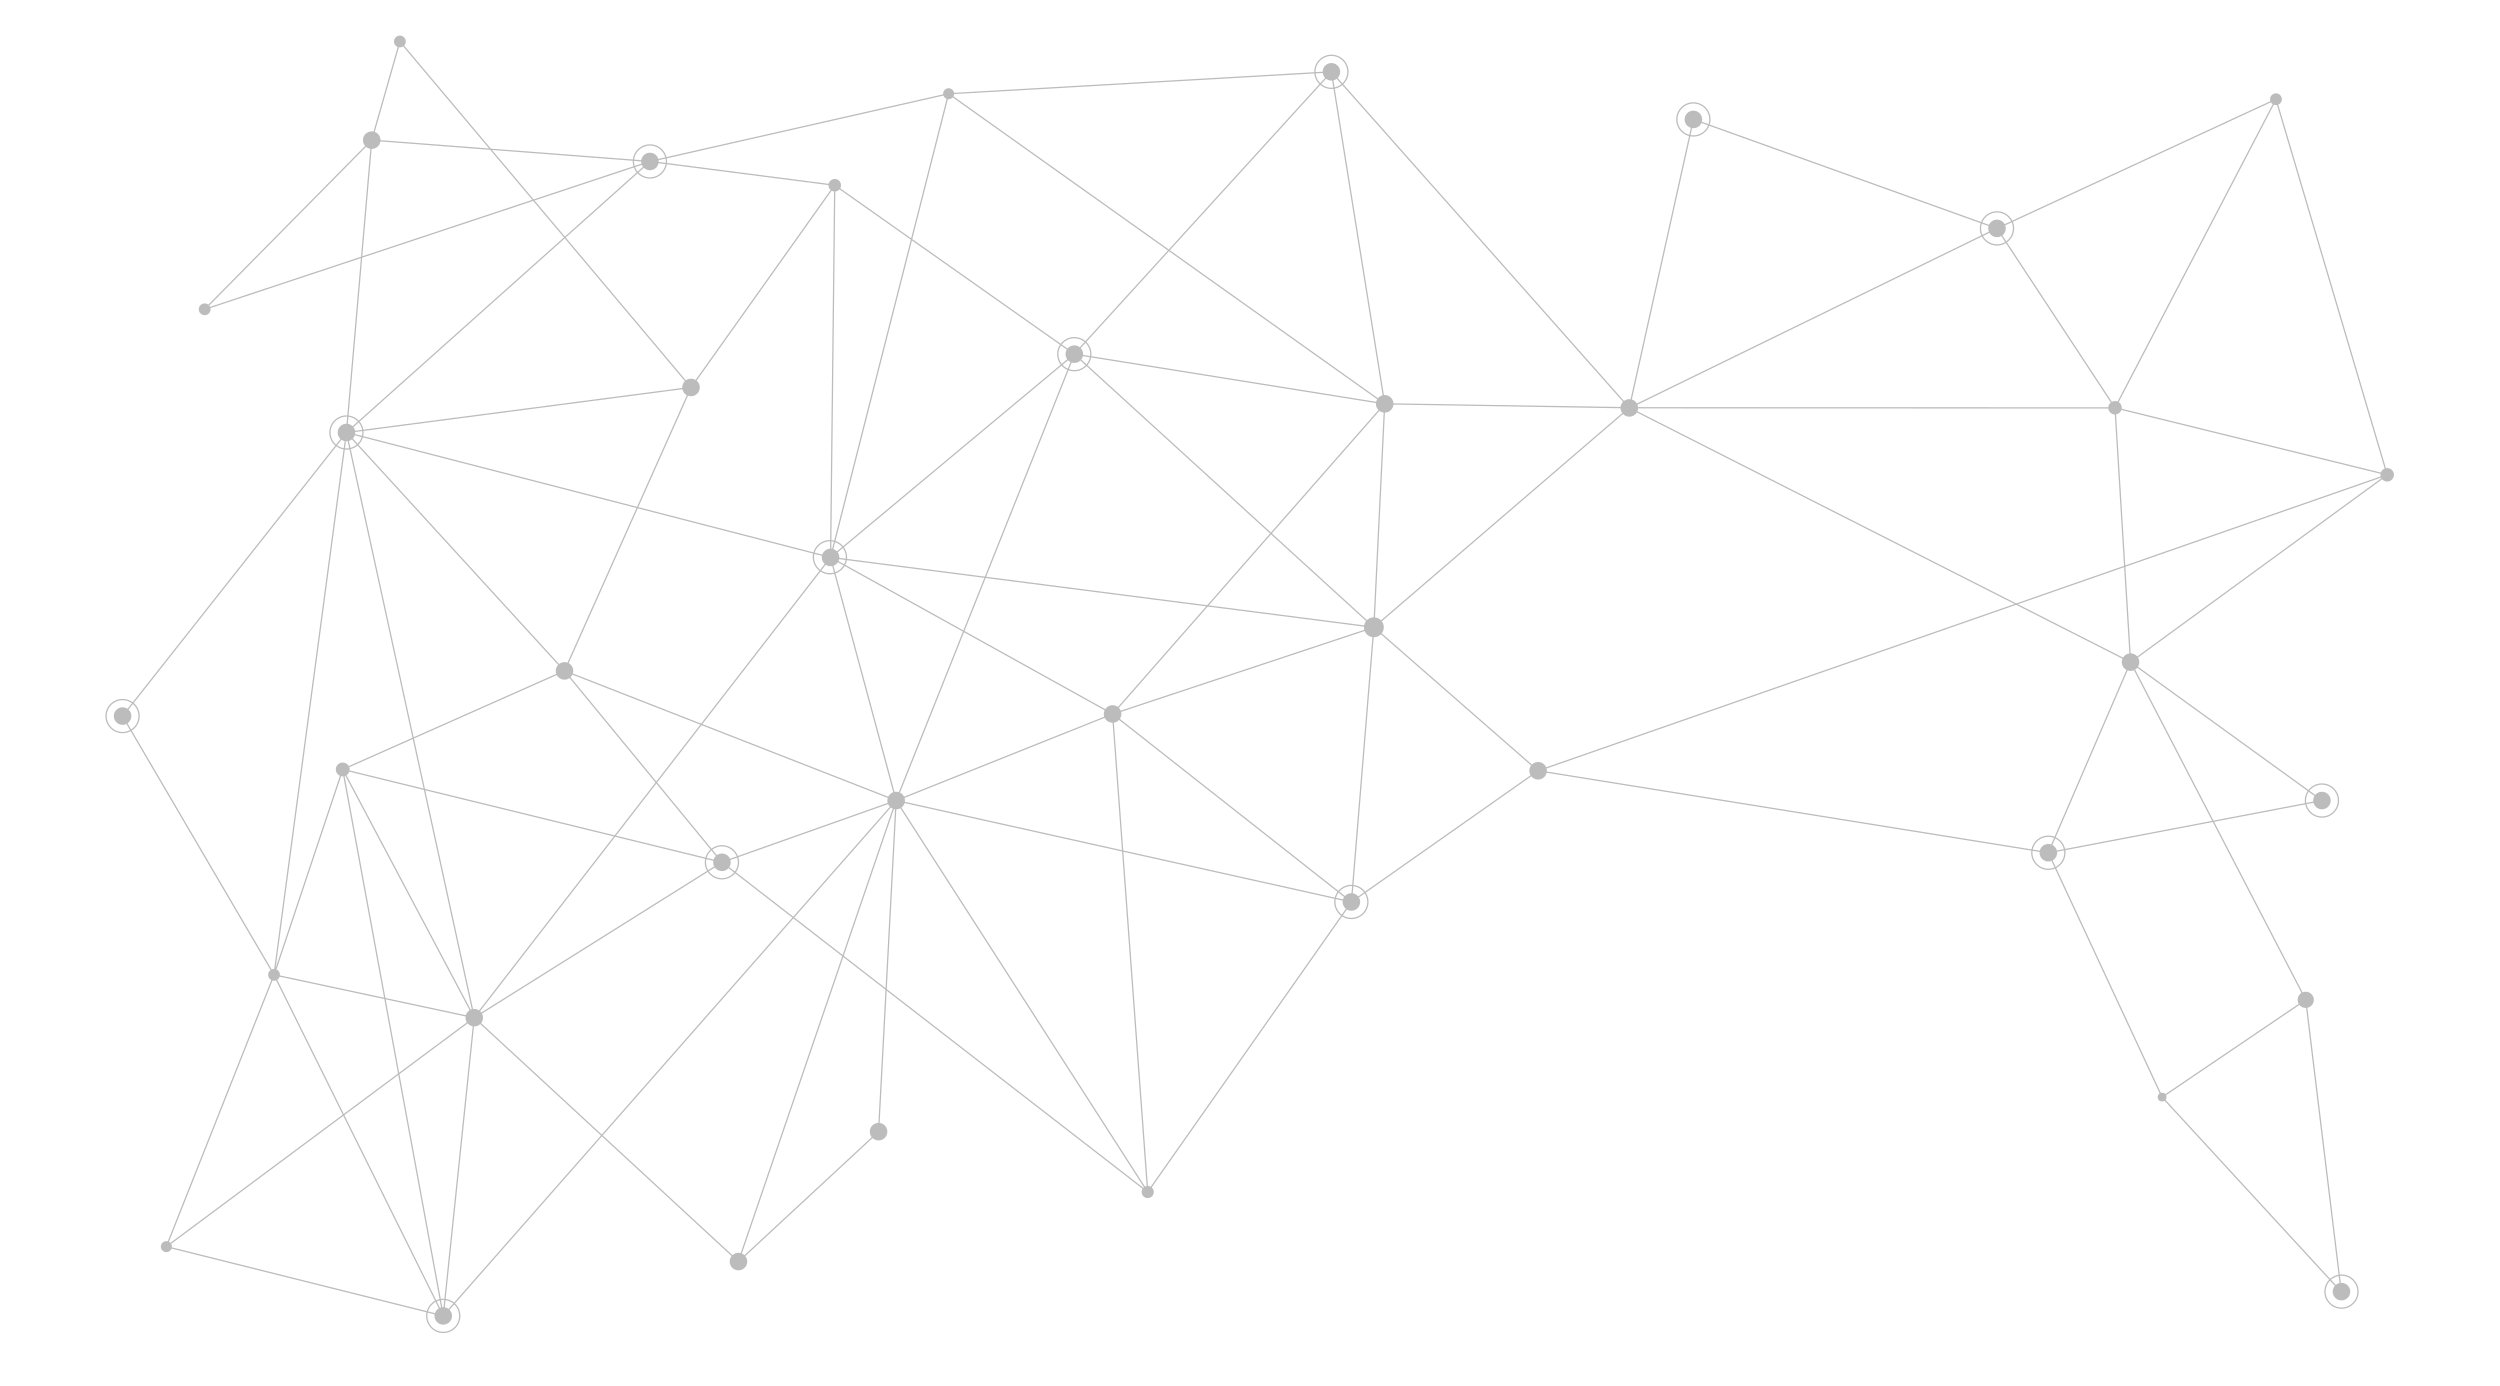 <svg xmlns="http://www.w3.org/2000/svg" xmlns:xlink="http://www.w3.org/1999/xlink" width="1936" height="1073" viewBox="0 0 1936 1073"><defs><clipPath id="a"><rect width="1936" height="1073" transform="translate(3603 2549)" fill="none" stroke="#707070" stroke-width="1"/></clipPath></defs><g transform="translate(-3603 -2549)" clip-path="url(#a)"><g transform="translate(3585.39 2577.84)"><path d="M1835.75,959.58a12.785,12.785,0,1,1-16.7,6.93c0-.01,0-.01.01-.02A12.827,12.827,0,0,1,1835.75,959.58Z" fill="none" stroke="#bcbcbc" stroke-miterlimit="10" stroke-width="1"/><path d="M1608.73,619.71a12.794,12.794,0,1,1-16.71,6.94v-.01a12.789,12.789,0,0,1,16.71-6.93Z" fill="none" stroke="#bcbcbc" stroke-miterlimit="10" stroke-width="1"/><path d="M1820.61,579.28a12.794,12.794,0,1,1-16.71,6.94v-.01a12.789,12.789,0,0,1,16.71-6.93Z" fill="none" stroke="#bcbcbc" stroke-miterlimit="10" stroke-width="1"/><path d="M1568.97,136.22a12.794,12.794,0,1,1-16.71,6.94v-.01a12.789,12.789,0,0,1,16.71-6.93Z" fill="none" stroke="#bcbcbc" stroke-miterlimit="10" stroke-width="1"/><path d="M1333.85,51.82a12.794,12.794,0,1,1-16.71,6.94v-.01a12.781,12.781,0,0,1,16.71-6.93Z" fill="none" stroke="#bcbcbc" stroke-miterlimit="10" stroke-width="1"/><path d="M1053.53,14.96a12.79,12.79,0,1,1-16.7,6.96A12.792,12.792,0,0,1,1053.53,14.96Z" fill="none" stroke="#bcbcbc" stroke-miterlimit="10" stroke-width="1"/><path d="M581.56,627.1a12.785,12.785,0,1,1-16.7,6.93c0-.01,0-.01.01-.02A12.848,12.848,0,0,1,581.56,627.1Z" fill="none" stroke="#bcbcbc" stroke-miterlimit="10" stroke-width="1"/><path d="M365.76,978.37a12.794,12.794,0,1,1-16.71,6.94v-.01A12.822,12.822,0,0,1,365.76,978.37Z" fill="none" stroke="#bcbcbc" stroke-miterlimit="10" stroke-width="1"/><path d="M117.42,513.88a12.785,12.785,0,1,1-16.7,6.93v-.01A12.8,12.8,0,0,1,117.42,513.88Z" fill="none" stroke="#bcbcbc" stroke-miterlimit="10" stroke-width="1"/><path d="M665.19,390.83a12.8,12.8,0,1,1-16.72,6.94h0A12.817,12.817,0,0,1,665.19,390.83Z" fill="none" stroke="#bcbcbc" stroke-miterlimit="10" stroke-width="1"/><path d="M290.78,294.29a12.779,12.779,0,1,1-16.69,6.93h0A12.784,12.784,0,0,1,290.78,294.29Z" fill="none" stroke="#bcbcbc" stroke-miterlimit="10" stroke-width="1"/><path d="M1069.02,657.83a12.783,12.783,0,1,1-16.73,6.93A12.783,12.783,0,0,1,1069.02,657.83Z" fill="none" stroke="#bcbcbc" stroke-miterlimit="10" stroke-width="1"/><path d="M854.45,233.62a12.782,12.782,0,1,1-16.7,6.92v-.01A12.81,12.81,0,0,1,854.45,233.62Z" fill="none" stroke="#bcbcbc" stroke-miterlimit="10" stroke-width="1"/><path d="M525.8,84.38a12.782,12.782,0,1,1-16.7,6.92v-.01A12.822,12.822,0,0,1,525.8,84.38Z" fill="none" stroke="#bcbcbc" stroke-miterlimit="10" stroke-width="1"/><path d="M360.87,990.19,711.59,591.1,660.81,402.85,384.87,759.24,229.84,726.07,146.43,936.56,384.87,759.24,283.01,567.01,229.84,726.07,112.52,525.7,285.9,306.09,229.84,726.07,360.87,990.19,146.43,936.56" fill="none" stroke="#bcbcbc" stroke-miterlimit="10" stroke-width="1"/><path d="M285.9,306.09l98.97,453.15-24,230.95L283.01,567.01l171.75-76.3L285.9,306.09l374.91,96.76L879.2,524.08,711.59,591.1,576.67,638.91l-293.66-71.9" fill="none" stroke="#bcbcbc" stroke-miterlimit="10" stroke-width="1"/><line x1="329.73" y1="255.35" transform="translate(576.67 638.91)" fill="none" stroke="#bcbcbc" stroke-miterlimit="10" stroke-width="1"/><line x2="395.15" y2="63.48" transform="translate(1208.7 568.04)" fill="none" stroke="#bcbcbc" stroke-miterlimit="10" stroke-width="1"/><path d="M1089.92,283.89,879.2,524.08l184.95,145.56" fill="none" stroke="#bcbcbc" stroke-miterlimit="10" stroke-width="1"/><path d="M384.87,759.24l191.8-120.33L454.76,490.71,711.59,591.1,906.4,894.26l157.75-224.62,144.55-101.6" fill="none" stroke="#bcbcbc" stroke-miterlimit="10" stroke-width="1"/><path d="M752.21,43.75l296.45-16.96L849.58,245.41,660.81,402.85l420.72,54.08L849.58,245.41l240.34,38.48-41.26-257.1" fill="none" stroke="#bcbcbc" stroke-miterlimit="10" stroke-width="1"/><path d="M1655.48,287.05l-376.13-.11-189.43-3.05" fill="none" stroke="#bcbcbc" stroke-miterlimit="10" stroke-width="1"/><path d="M1691.94,820.76l138.73,150.78-27.5-226.1" fill="none" stroke="#bcbcbc" stroke-miterlimit="10" stroke-width="1"/><line x1="197.82" y2="169.99" transform="translate(1081.53 286.94)" fill="none" stroke="#bcbcbc" stroke-miterlimit="10" stroke-width="1"/><path d="M1603.85,631.52l88.09,189.24,111.23-75.32L1667.5,483.91,1279.35,287.05" fill="none" stroke="#bcbcbc" stroke-miterlimit="10" stroke-width="1"/><path d="M1048.66,26.79l230.69,260.26,49.61-223.41,235.12,84.4L1780.12,48.01,1655.48,286.94l12.02,196.97L1815.72,591.1l-211.87,40.42,63.65-147.61,198.75-145.07-210.77-51.9-91.4-138.9L1279.35,287.05" fill="none" stroke="#bcbcbc" stroke-miterlimit="10" stroke-width="1"/><path d="M752.22,43.75,520.91,96.2,305.48,79.69,285.9,306.09l266.83-34.88L664.04,114.62,520.91,96.2,176.11,210.69l129.37-131L327.28,3.3,552.73,271.21l-97.97,219.5" fill="none" stroke="#bcbcbc" stroke-miterlimit="10" stroke-width="1"/><path d="M384.87,759.24l204.6,188.88,108.5-100.6L711.59,591.1,589.47,948.12" fill="none" stroke="#bcbcbc" stroke-miterlimit="10" stroke-width="1"/><line y1="209.89" x2="235.01" transform="translate(285.9 96.2)" fill="none" stroke="#bcbcbc" stroke-miterlimit="10" stroke-width="1"/><path d="M1780.12,48.01l86.13,290.83L1208.7,568.04,1081.53,456.93l-17.38,212.71L711.59,591.1,849.58,245.41,664.04,114.62l-3.23,288.23,91.4-359.1,337.71,240.14-8.39,173.04L879.2,524.08l27.2,370.18" fill="none" stroke="#bcbcbc" stroke-miterlimit="10" stroke-width="1"/><circle cx="6.8" cy="6.8" r="6.8" transform="translate(105.74 518.89)" fill="#bcbcbc"/><circle cx="6.8" cy="6.8" r="6.8" transform="translate(279.1 299.29)" fill="#bcbcbc"/><circle cx="5.36" cy="5.36" r="5.36" transform="translate(277.65 561.66)" fill="#bcbcbc"/><circle cx="6.82" cy="6.82" r="6.82" transform="translate(704.77 584.28)" fill="#bcbcbc"/><circle cx="4.71" cy="4.71" r="4.71" transform="translate(901.69 889.54)" fill="#bcbcbc"/><circle cx="3.4" cy="3.4" r="3.4" transform="translate(1688.54 817.36)" fill="#bcbcbc"/><circle cx="6.28" cy="6.28" r="6.28" transform="translate(1796.89 739.16)" fill="#bcbcbc"/><circle cx="6.81" cy="6.81" r="6.81" transform="translate(654 396.04)" fill="#bcbcbc"/><circle cx="6.81" cy="6.81" r="6.81" transform="translate(872.39 517.26)" fill="#bcbcbc"/><circle cx="7.71" cy="7.71" r="7.71" transform="translate(1073.82 449.22)" fill="#bcbcbc"/><circle cx="6.8" cy="6.8" r="6.8" transform="translate(1057.32 662.84)" fill="#bcbcbc"/><circle cx="6.8" cy="6.8" r="6.8" transform="translate(1808.92 584.3)" fill="#bcbcbc"/><circle cx="6.8" cy="6.8" r="6.8" transform="translate(1201.91 561.24)" fill="#bcbcbc"/><circle cx="6.8" cy="6.8" r="6.8" transform="translate(1272.55 280.25)" fill="#bcbcbc"/><circle cx="6.8" cy="6.8" r="6.8" transform="translate(1660.7 477.11)" fill="#bcbcbc"/><circle cx="5.22" cy="5.22" r="5.22" transform="translate(1650.26 281.72)" fill="#bcbcbc"/><circle cx="5.22" cy="5.22" r="5.22" transform="translate(1861.03 333.62)" fill="#bcbcbc"/><circle cx="6.8" cy="6.8" r="6.8" transform="translate(1597.05 624.72)" fill="#bcbcbc"/><circle cx="6.8" cy="6.8" r="6.8" transform="translate(1824.05 964.6)" fill="#bcbcbc"/><circle cx="6.81" cy="6.81" r="6.81" transform="translate(842.77 238.6)" fill="#bcbcbc"/><circle cx="6.81" cy="6.81" r="6.81" transform="translate(1041.85 19.98)" fill="#bcbcbc"/><circle cx="6.81" cy="6.81" r="6.81" transform="translate(1083.11 277.08)" fill="#bcbcbc"/><circle cx="6.81" cy="6.81" r="6.81" transform="translate(569.88 632.12)" fill="#bcbcbc"/><circle cx="6.8" cy="6.8" r="6.8" transform="translate(447.96 483.91)" fill="#bcbcbc"/><circle cx="6.8" cy="6.8" r="6.8" transform="translate(545.93 264.41)" fill="#bcbcbc"/><circle cx="6.8" cy="6.8" r="6.8" transform="translate(691.17 840.72)" fill="#bcbcbc"/><circle cx="6.8" cy="6.8" r="6.8" transform="translate(582.67 941.32)" fill="#bcbcbc"/><circle cx="4.86" cy="4.86" r="4.86" transform="translate(659.18 109.76)" fill="#bcbcbc"/><circle cx="4.26" cy="4.26" r="4.26" transform="translate(747.96 39.49)" fill="#bcbcbc"/><circle cx="6.8" cy="6.8" r="6.8" transform="translate(514.11 89.4)" fill="#bcbcbc"/><circle cx="6.8" cy="6.8" r="6.8" transform="translate(1557.28 141.24)" fill="#bcbcbc"/><circle cx="6.8" cy="6.8" r="6.8" transform="translate(1322.16 56.84)" fill="#bcbcbc"/><circle cx="6.8" cy="6.8" r="6.8" transform="translate(298.68 72.89)" fill="#bcbcbc"/><circle cx="4.57" cy="4.57" r="4.57" transform="translate(225.27 721.5)" fill="#bcbcbc"/><circle cx="4.57" cy="4.57" r="4.57" transform="translate(171.54 206.12)" fill="#bcbcbc"/><circle cx="4.57" cy="4.57" r="4.57" transform="translate(1775.55 43.44)" fill="#bcbcbc"/><circle cx="4.57" cy="4.57" r="4.57" transform="translate(322.71 -1.27)" fill="#bcbcbc"/><circle cx="6.79" cy="6.79" r="6.79" transform="translate(378.08 752.45)" fill="#bcbcbc"/><circle cx="6.79" cy="6.79" r="6.79" transform="translate(354.08 983.4)" fill="#bcbcbc"/><circle cx="4.27" cy="4.27" r="4.27" transform="translate(142.16 932.28)" fill="#bcbcbc"/></g></g></svg>